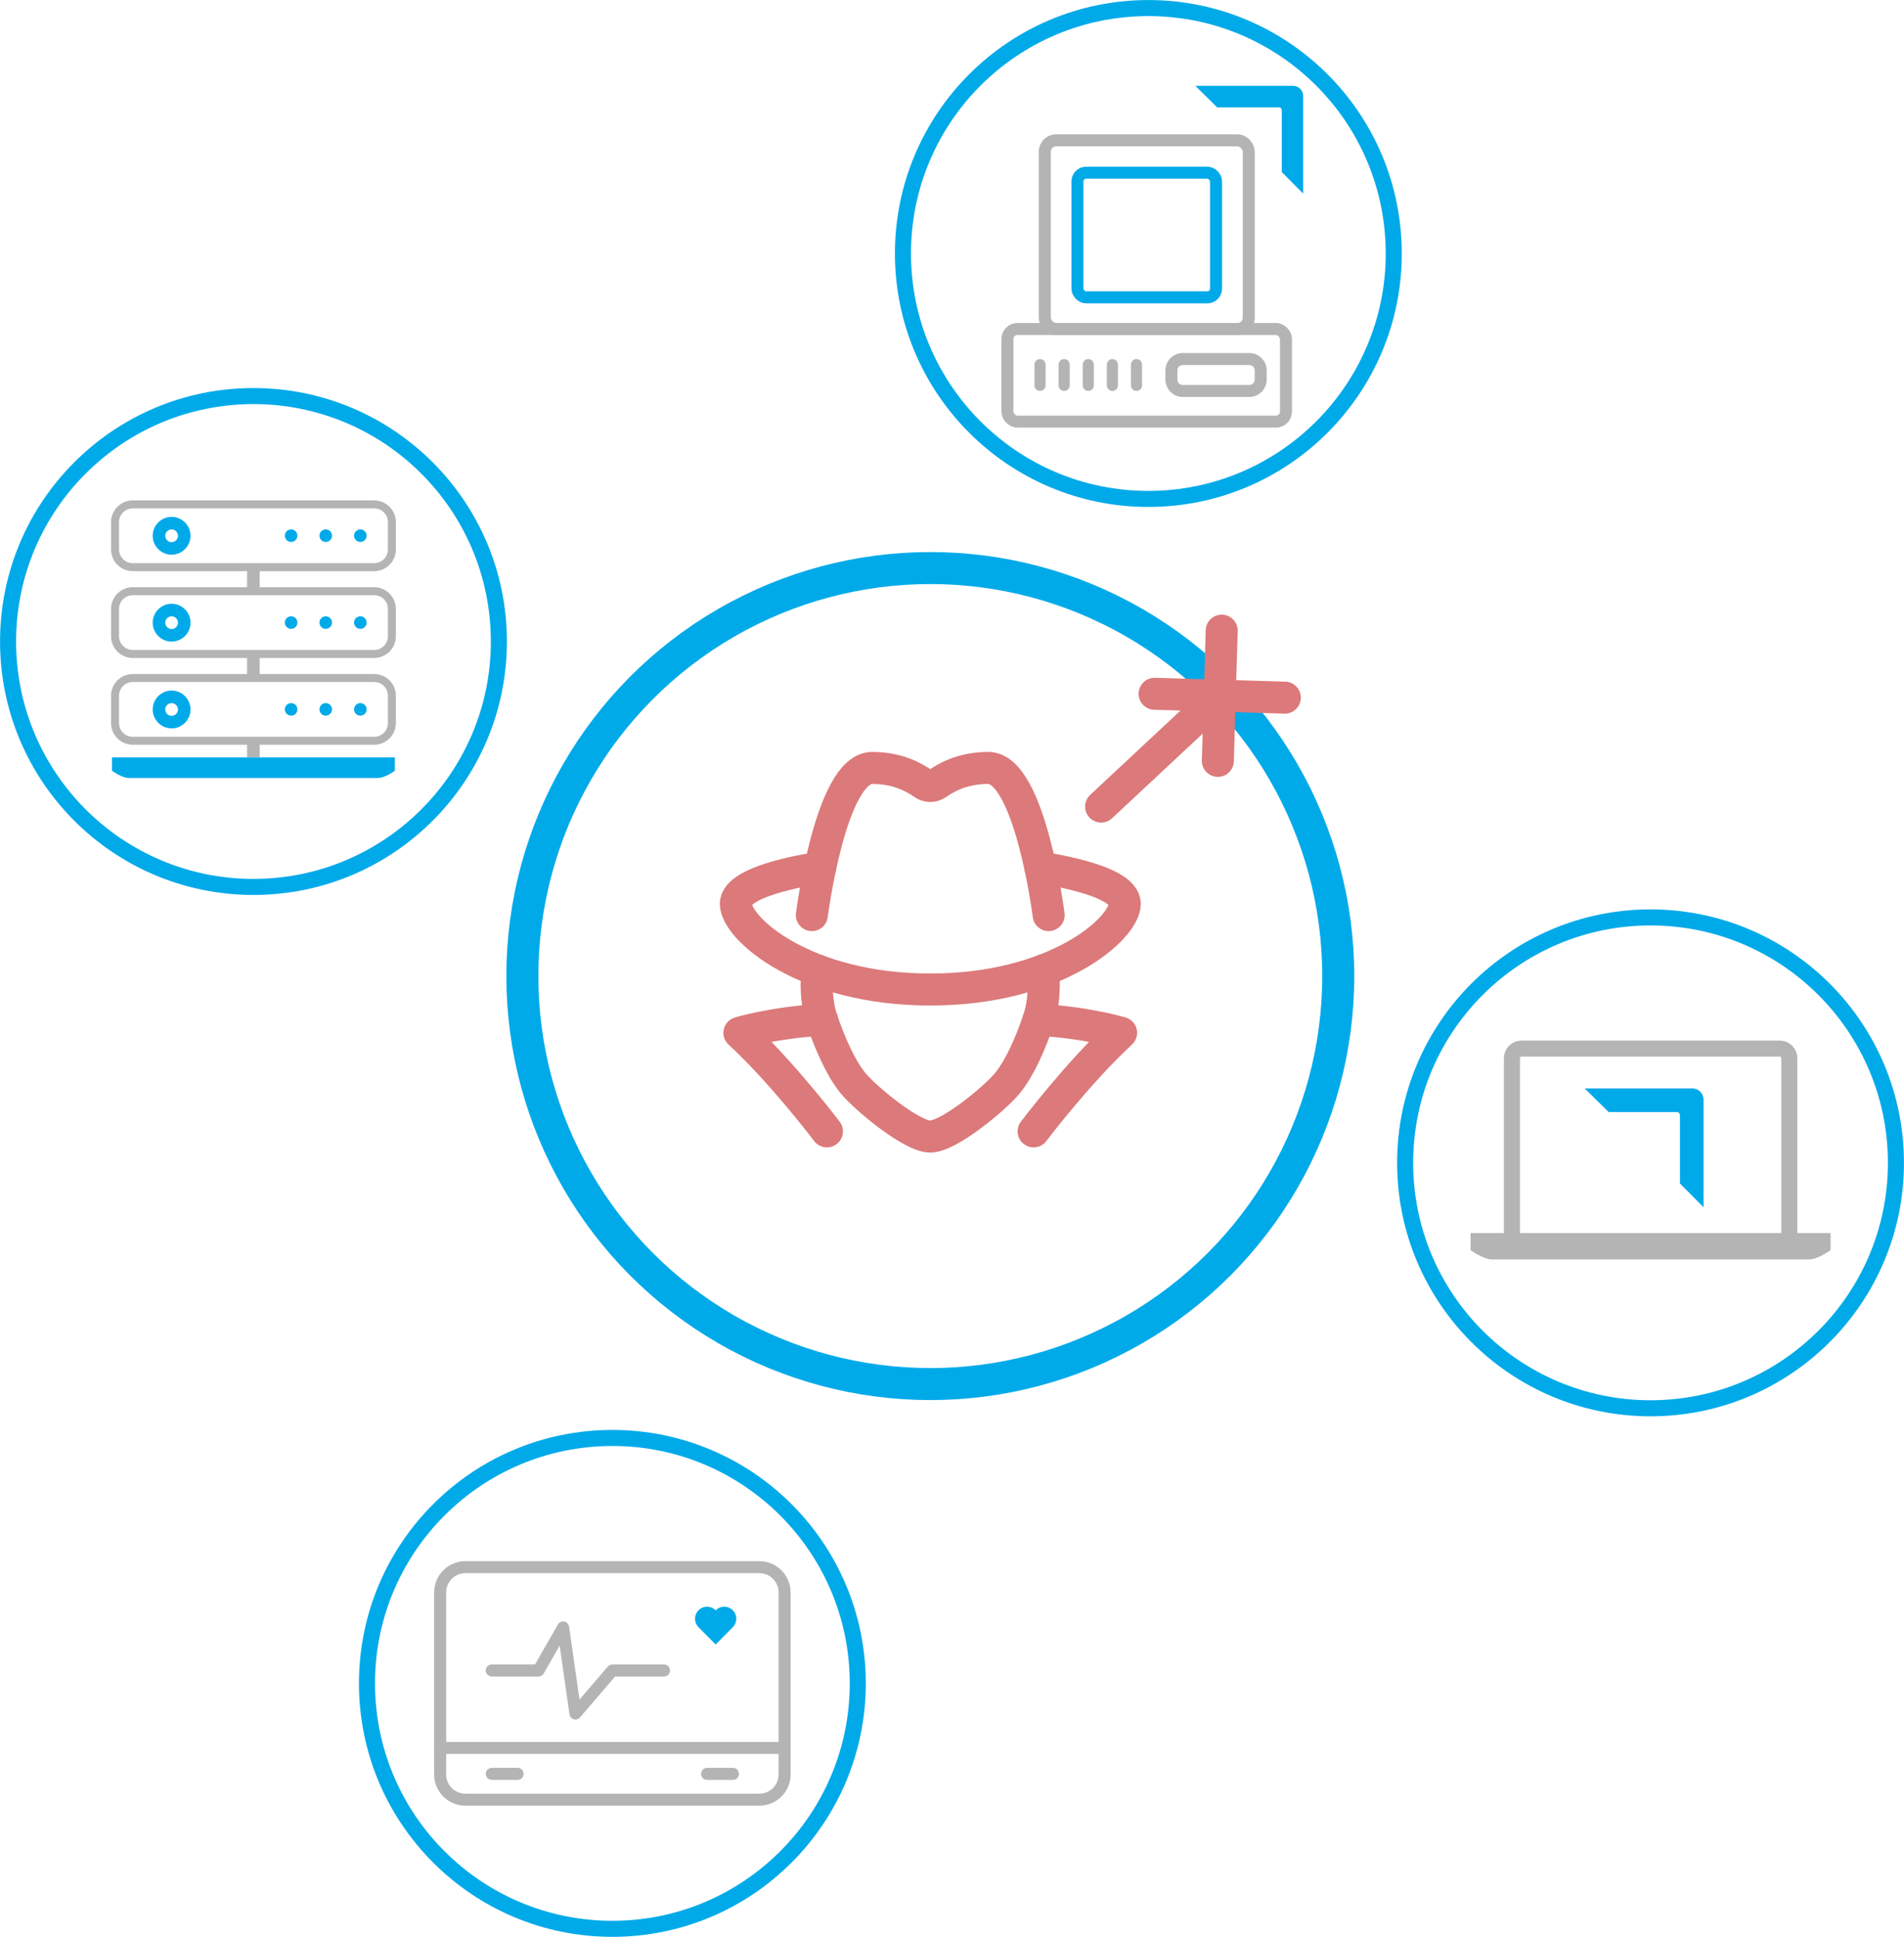 <?xml version="1.0" encoding="UTF-8"?><svg id="Layer_2" xmlns="http://www.w3.org/2000/svg" viewBox="0 0 212.36 215.99"><defs><style>.cls-1,.cls-2,.cls-3,.cls-4{stroke:#00aae9;}.cls-1,.cls-2,.cls-3,.cls-4,.cls-5,.cls-6,.cls-7,.cls-8{fill:none;stroke-linecap:round;}.cls-1,.cls-3,.cls-4,.cls-5,.cls-6,.cls-7,.cls-8{stroke-linejoin:round;}.cls-1,.cls-8{stroke-width:3.57px;}.cls-2{stroke-miterlimit:10;stroke-width:2.68px;}.cls-9,.cls-10{fill:#00aae9;}.cls-11{fill:#b4b4b4;}.cls-10{fill-rule:evenodd;}.cls-3,.cls-7{stroke-width:1.34px;}.cls-4,.cls-6{stroke-width:1.79px;}.cls-5{stroke-width:.89px;}.cls-5,.cls-6,.cls-7{stroke:#b4b4b4;}.cls-8{stroke:#dc797a;}</style></defs><g id="Layer_1-2"><rect class="cls-3" x="120.17" y="19.26" width="15.46" height="13.9" rx=".97" ry=".97"/><rect class="cls-7" x="116.53" y="15.65" width="22.75" height="21.04" rx="1.26" ry="1.26"/><rect class="cls-7" x="112.36" y="36.69" width="31.07" height="10.33" rx="1.12" ry="1.12"/><path class="cls-7" d="M131.91,40.04c-.7,0-1.26.57-1.26,1.26v1.04c0,.7.57,1.26,1.26,1.26h7.44c.7,0,1.26-.57,1.26-1.26v-1.04c0-.7-.57-1.26-1.26-1.26h-7.44Z"/><path class="cls-11" d="M126.76,40.04c-.34,0-.62.28-.62.62v2.32c0,.34.28.62.62.62s.62-.28.62-.62v-2.32c0-.34-.28-.62-.62-.62Z"/><path class="cls-11" d="M121.38,40.04c-.34,0-.62.28-.62.62v2.32c0,.34.28.62.62.62s.62-.28.62-.62v-2.32c0-.34-.28-.62-.62-.62Z"/><path class="cls-11" d="M116,40.04c-.34,0-.62.28-.62.62v2.32c0,.34.28.62.62.62s.62-.28.62-.62v-2.32c0-.34-.28-.62-.62-.62Z"/><path class="cls-11" d="M124.07,40.04c-.34,0-.62.28-.62.62v2.32c0,.34.28.62.62.62s.62-.28.62-.62v-2.32c0-.34-.28-.62-.62-.62Z"/><path class="cls-11" d="M118.69,40.04c-.34,0-.62.28-.62.62v2.32c0,.34.28.62.62.62s.62-.28.62-.62v-2.32c0-.34-.28-.62-.62-.62Z"/><path class="cls-9" d="M133.33,9.58l2.42,2.39h6.91c.17,0,.3.13.3.3v6.92l2.39,2.4v-10.88c0-.63-.51-1.14-1.14-1.14h-10.88Z"/><circle class="cls-1" cx="103.76" cy="108.85" r="45.5"/><path class="cls-8" d="M116.04,96.77s9.41,1.26,9.41,4.02-7.68,9.56-21.69,9.56-21.69-6.79-21.69-9.56,9.41-4.02,9.41-4.02"/><path class="cls-8" d="M116.96,102.05s-2.07-16.41-6.73-16.41c-2.99,0-4.81,1.15-5.73,1.78-.45.31-1.04.31-1.49,0-.92-.63-2.74-1.78-5.73-1.78-4.65,0-6.73,16.41-6.73,16.41"/><path class="cls-8" d="M116.34,108.22s.37,2.94-.51,5.52c-.88,2.58-2.07,5.34-3.46,7.04-1.38,1.7-6.55,5.97-8.62,5.97s-7.23-4.27-8.62-5.97c-1.38-1.7-2.58-4.46-3.46-7.04-.88-2.58-.51-5.52-.51-5.52"/><path class="cls-8" d="M92.23,126.17s-4.95-6.55-9.76-10.99c0,0,3.8-1.15,9.21-1.45"/><path class="cls-8" d="M115.28,126.17s4.95-6.55,9.76-10.99c0,0-3.8-1.15-9.21-1.45"/><line class="cls-8" x1="122.81" y1="89.95" x2="136.05" y2="77.59"/><path class="cls-8" d="M143.3,77.8l-14.52-.43M135.83,84.85l.43-14.52"/><path class="cls-6" d="M168.63,137.52v-19.52c0-.58.47-1.06,1.06-1.06h28.82c.58,0,1.06.47,1.06,1.06v19.52"/><path class="cls-11" d="M201.76,140.45c1.02,0,2.41-1.04,2.41-1.04v-1.9s-40.15,0-40.15,0v1.9s1.39,1.04,2.41,1.04h35.33Z"/><path class="cls-9" d="M176.75,121.38l2.67,2.64h7.62c.18,0,.33.15.33.33v7.63s2.63,2.65,2.63,2.65v-12c0-.69-.56-1.25-1.25-1.25h-12Z"/><circle class="cls-4" cx="128.08" cy="28.27" r="27.37"/><circle class="cls-4" cx="28.27" cy="71.54" r="27.37"/><circle class="cls-4" cx="68.3" cy="187.73" r="27.37"/><circle class="cls-4" cx="184.09" cy="129.68" r="27.37"/><path class="cls-7" d="M84.69,200.7h-32.78c-1.56,0-2.82-1.26-2.82-2.82v-2.64s0-17.65,0-17.65c0-1.56,1.26-2.82,2.82-2.82h32.78c1.56,0,2.82,1.26,2.82,2.82v17.65s0,2.64,0,2.64c0,1.56-1.26,2.82-2.82,2.82Z"/><line class="cls-7" x1="87.51" y1="194.93" x2="49.09" y2="194.93"/><polyline class="cls-7" points="54.85 186.29 60.06 186.29 62.81 181.49 64.18 191.09 68.3 186.29 74.06 186.29"/><line class="cls-7" x1="54.85" y1="197.82" x2="57.73" y2="197.82"/><line class="cls-7" x1="78.86" y1="197.82" x2="81.75" y2="197.82"/><polyline class="cls-2" points="80.78 180.52 79.82 181.49 78.86 180.52"/><rect class="cls-11" x="27.56" y="63.24" width="1.4" height="2.69"/><rect class="cls-11" x="27.56" y="82.61" width="1.4" height="1.84"/><rect class="cls-11" x="27.56" y="72.93" width="1.4" height="2.68"/><path class="cls-5" d="M41.73,56.25H14.81c-1.09,0-1.98.88-1.98,1.98v3.04c0,1.09.88,1.98,1.98,1.98h26.92c1.09,0,1.98-.88,1.98-1.98v-3.04c0-1.09-.88-1.98-1.98-1.98Z"/><path class="cls-9" d="M19.14,57.64c.58,0,1.11.24,1.49.62.38.38.62.91.62,1.49s-.24,1.11-.62,1.49c-.38.38-.91.62-1.49.62s-1.11-.24-1.49-.62c-.38-.38-.62-.91-.62-1.49s.24-1.11.62-1.49c.38-.38.91-.62,1.49-.62h0ZM19.64,59.25c-.13-.13-.3-.21-.5-.21s-.37.08-.5.21c-.13.13-.21.3-.21.5s.08.37.21.5c.13.13.3.21.5.21s.37-.08.5-.21c.13-.13.21-.3.21-.5s-.08-.37-.21-.5Z"/><path class="cls-10" d="M32.47,59.04c.39,0,.7.31.7.7s-.31.7-.7.7-.7-.31-.7-.7.31-.7.7-.7Z"/><path class="cls-10" d="M36.33,59.04c.39,0,.7.31.7.7s-.31.7-.7.7-.7-.31-.7-.7.31-.7.7-.7Z"/><path class="cls-10" d="M40.19,59.04c.39,0,.7.31.7.7s-.31.7-.7.7-.7-.31-.7-.7.31-.7.7-.7Z"/><path class="cls-10" d="M32.47,68.73c.39,0,.7.31.7.7s-.31.7-.7.7-.7-.31-.7-.7.31-.7.7-.7Z"/><path class="cls-10" d="M36.33,68.73c.39,0,.7.31.7.7s-.31.7-.7.7-.7-.31-.7-.7.31-.7.7-.7Z"/><path class="cls-10" d="M40.19,68.73c.39,0,.7.31.7.7s-.31.7-.7.7-.7-.31-.7-.7.31-.7.7-.7Z"/><path class="cls-10" d="M32.47,78.41c.39,0,.7.31.7.7s-.31.7-.7.7-.7-.31-.7-.7.31-.7.7-.7Z"/><path class="cls-10" d="M36.33,78.41c.39,0,.7.31.7.7s-.31.7-.7.7-.7-.31-.7-.7.31-.7.7-.7Z"/><path class="cls-10" d="M40.19,78.41c.39,0,.7.31.7.7s-.31.7-.7.7-.7-.31-.7-.7.31-.7.7-.7Z"/><path class="cls-5" d="M41.73,72.93H14.81c-1.09,0-1.98-.88-1.98-1.98v-3.04c0-1.09.88-1.98,1.98-1.98h26.92c1.09,0,1.98.88,1.98,1.98v3.04c0,1.09-.88,1.98-1.98,1.98Z"/><path class="cls-9" d="M19.14,67.33c.58,0,1.11.24,1.49.62.38.38.62.91.62,1.49s-.24,1.11-.62,1.49c-.38.38-.91.62-1.49.62s-1.11-.24-1.49-.62c-.38-.38-.62-.91-.62-1.49s.24-1.11.62-1.49c.38-.38.91-.62,1.49-.62h0ZM19.64,68.94c-.13-.13-.3-.21-.5-.21s-.37.08-.5.21c-.13.13-.21.3-.21.5s.08.37.21.5c.13.13.3.21.5.21s.37-.08.5-.21c.13-.13.21-.3.21-.5s-.08-.37-.21-.5Z"/><path class="cls-5" d="M41.73,82.61H14.81c-1.09,0-1.98-.88-1.98-1.98v-3.04c0-1.09.88-1.98,1.98-1.98h26.92c1.09,0,1.98.88,1.98,1.98v3.04c0,1.09-.88,1.98-1.98,1.98Z"/><path class="cls-9" d="M19.14,77.01c.58,0,1.11.24,1.49.62.38.38.62.91.62,1.49s-.24,1.11-.62,1.49c-.38.38-.91.62-1.49.62s-1.11-.24-1.49-.62c-.38-.38-.62-.91-.62-1.49s.24-1.11.62-1.49c.38-.38.91-.62,1.49-.62h0ZM19.64,78.62c-.13-.13-.3-.21-.5-.21s-.37.08-.5.21c-.13.13-.21.3-.21.5s.08.37.21.5c.13.13.3.21.5.21s.37-.08.5-.21c.13-.13.21-.3.21-.5s-.08-.37-.21-.5Z"/><path class="cls-9" d="M42.15,86.76c.8,0,1.89-.81,1.89-.81v-1.49H12.49v1.49s1.09.81,1.89.81h27.77Z"/></g></svg>